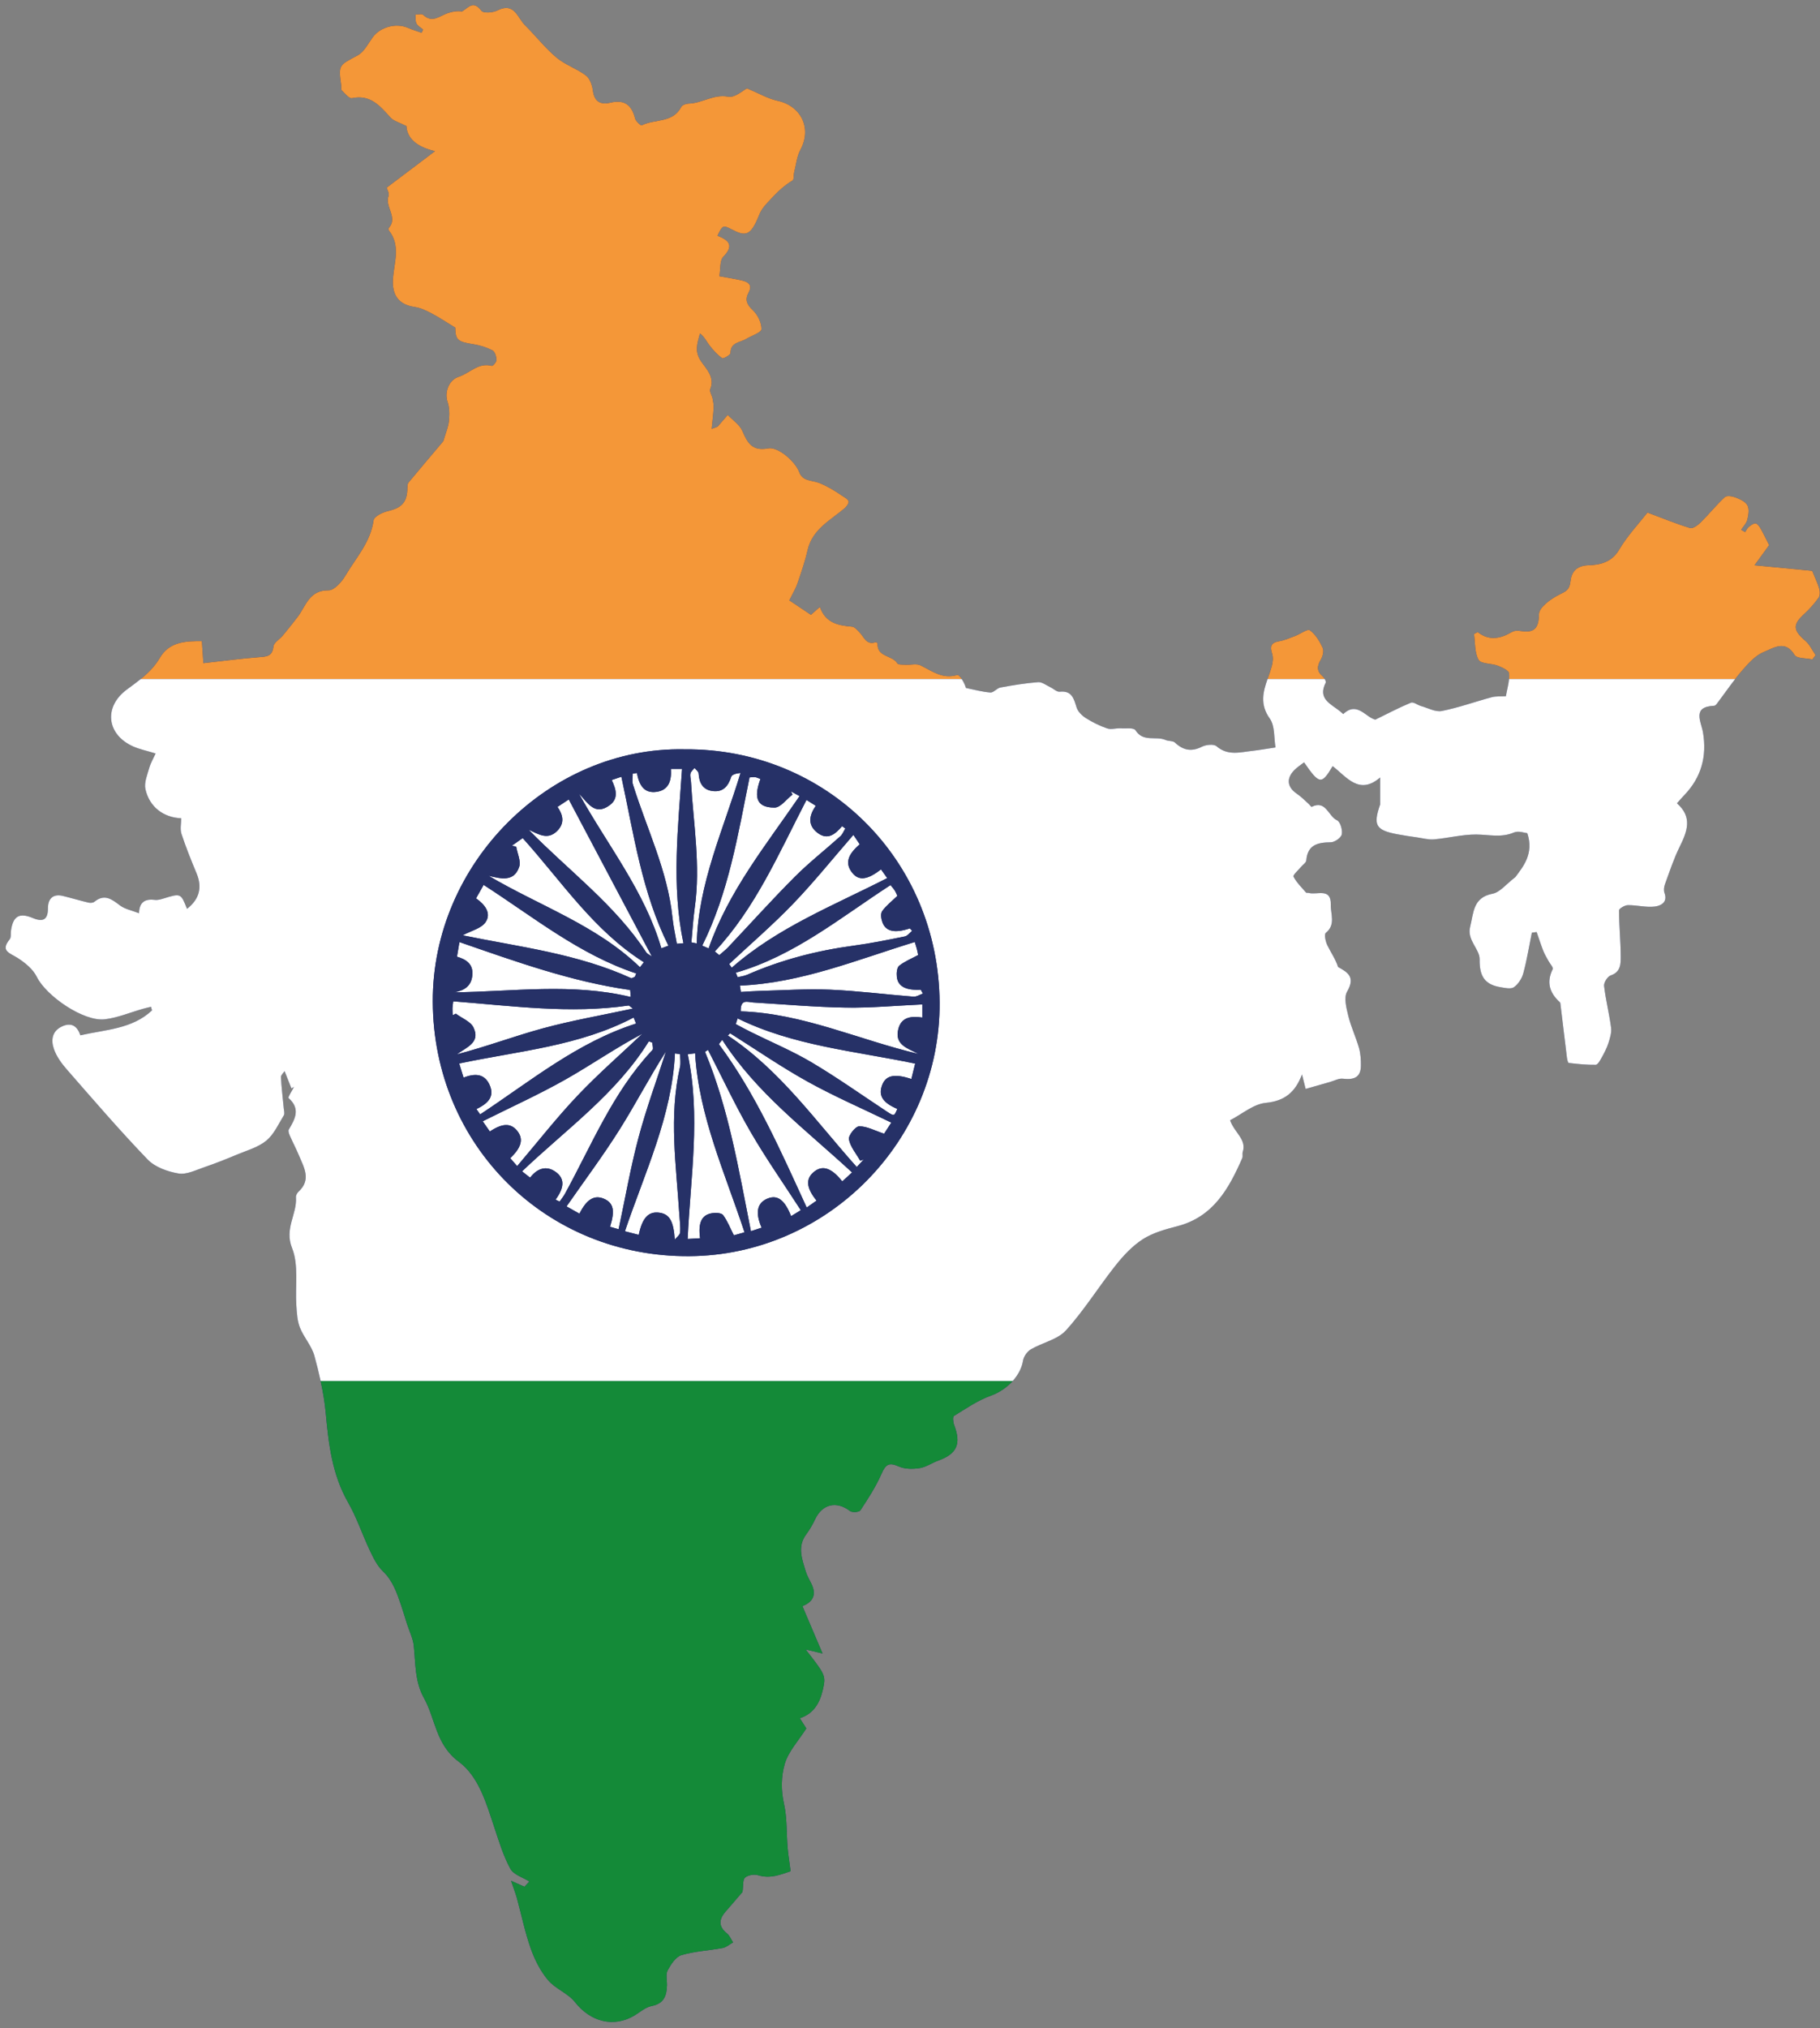 <?xml version="1.0" encoding="UTF-8"?><svg xmlns="http://www.w3.org/2000/svg" xmlns:xlink="http://www.w3.org/1999/xlink" height="428.1" preserveAspectRatio="xMidYMid meet" version="1.0" viewBox="-1.2 -1.1 384.4 428.1" width="384.4" zoomAndPan="magnify"><rect x="-1.2" y="-1.1" width="384.4" height="428.1" fill="#808080" stroke="none"/><g id="change1_1"><path d="M380.113,134.161c0.914,0.777,1.449,1.998,2.158,3.017c-0.227,0.304-0.454,0.609-0.68,0.913 c-1.297-0.293-3.296-0.163-3.77-0.951c-1.966-3.271-4.459-1.426-6.399-0.665c-1.785,0.701-3.297,2.384-4.62,3.903 c-0.523,0.601-1.024,1.222-1.514,1.852c-1.31,1.685-2.532,3.445-3.822,5.148c-0.155,0.205-0.394,0.482-0.603,0.491 c-4.789,0.203-2.756,3.349-2.372,5.645c0.851,5.098-0.378,9.514-3.978,13.249c-0.484,0.502-0.935,1.037-1.525,1.695 c3.35,2.932,2.158,5.973,0.565,9.198c-1.253,2.536-2.134,5.26-3.112,7.926c-0.199,0.544-0.281,1.272-0.089,1.793 c0.753,2.033-0.845,2.734-2.046,2.879c-1.853,0.224-3.786-0.316-5.683-0.295c-0.658,0.007-1.872,0.721-1.872,1.11 c0.007,3.216,0.344,6.43,0.36,9.647c0.008,1.598,0.038,3.351-2.125,4.079c-0.665,0.224-1.472,1.506-1.391,2.208 c0.34,2.95,1.092,5.851,1.477,8.798c0.138,1.055-0.224,2.226-0.562,3.278c-0.348,1.082-0.897,2.111-1.451,3.112 c-0.313,0.566-0.805,1.456-1.228,1.463c-1.899,0.033-3.807-0.168-5.699-0.388c-0.177-0.021-0.338-0.76-0.391-1.18 c-0.463-3.704-0.899-7.412-1.347-11.118c-0.021-0.175-0.021-0.409-0.129-0.507c-2.174-1.972-2.893-4.198-1.522-6.992 c0.174-0.354-0.593-1.166-0.916-1.77c-0.362-0.679-0.78-1.338-1.058-2.051c-0.516-1.319-0.949-2.67-1.417-4.008 c-0.337,0.043-0.675,0.086-1.012,0.128c-0.582,2.864-1.045,5.76-1.805,8.576c-0.297,1.102-1.07,2.295-1.984,2.935 c-0.644,0.451-1.91,0.152-2.866-0.007c-3.323-0.554-4.433-2.349-4.376-5.883c0.035-2.161-2.727-4.04-2.002-6.867 c0.749-2.919,0.551-6.179,4.743-6.979c1.555-0.297,2.839-2.011,4.797-3.496c1.608-2.164,3.984-4.932,2.534-9.274 c-0.494-0.04-1.861-0.565-2.824-0.15c-2.679,1.153-5.288,0.442-7.965,0.427c-2.971-0.016-5.939,0.763-8.924,1.026 c-1.162,0.102-2.368-0.243-3.55-0.414c-1.396-0.202-2.794-0.399-4.18-0.662c-4.625-0.875-5.141-1.956-3.642-6.284 c0-1.726,0-3.453,0-5.702c-4.43,3.823-7.064-0.115-10.031-2.397c-2.335,3.958-2.801,3.885-6.033-0.802 c-0.684,0.534-1.424,0.999-2.025,1.602c-1.797,1.805-1.55,3.646,0.518,5.037c0.869,0.584,1.611,1.359,2.402,2.057 c0.258,0.228,0.616,0.745,0.713,0.697c3.039-1.514,3.502,2.014,5.35,2.836c0.688,0.306,1.191,2.035,1.009,2.965 c-0.139,0.711-1.482,1.664-2.302,1.676c-2.759,0.042-4.917,0.489-5.197,3.831c-0.041,0.485-0.735,0.911-1.115,1.373 c-0.572,0.697-1.755,1.726-1.588,2.046c0.651,1.251,1.724,2.286,2.665,3.38c0.082,0.095,0.352,0.005,0.518,0.055 c1.744,0.526,4.797-1.194,4.696,2.509c-0.054,1.978,1.093,4.205-1.064,5.95c-0.368,0.297-0.044,1.814,0.331,2.588 c0.739,1.528,1.738,2.931,2.271,4.594c2.057,1.149,3.704,2.112,1.901,5.214c-0.723,1.244-0.147,3.436,0.256,5.095 c0.558,2.299,1.603,4.476,2.255,6.758c0.346,1.21,0.428,2.533,0.41,3.802c-0.038,2.561-1.618,2.972-3.826,2.711 c-0.849-0.1-1.775,0.429-2.663,0.681c-1.668,0.473-3.335,0.952-5.183,1.48c-0.281-1.116-0.486-1.934-0.769-3.057 c-1.403,3.713-3.607,5.613-7.661,5.999c-2.583,0.246-4.987,2.364-7.535,3.675c0.977,2.693,3.532,4.031,2.683,6.687 c-0.131,0.409,0.054,0.933-0.113,1.314c-2.826,6.448-6.13,12.405-13.723,14.364c-2.487,0.642-5.094,1.357-7.221,2.708 c-2.203,1.4-4.111,3.436-5.757,5.505c-3.597,4.522-6.662,9.501-10.526,13.765c-1.773,1.957-4.974,2.575-7.408,4.004 c-0.773,0.454-1.519,1.506-1.66,2.385c-0.254,1.577-1.061,3.057-2.188,4.305c-1.248,1.383-2.889,2.481-4.626,3.098 c-2.757,0.979-5.253,2.729-7.781,4.274c-0.279,0.17-0.184,1.307,0.036,1.882c1.541,4.029,0.613,6.121-3.374,7.553 c-1.322,0.475-2.55,1.365-3.897,1.574c-1.427,0.221-3.111,0.23-4.386-0.336c-2.059-0.914-2.763-0.553-3.699,1.585 c-1.179,2.692-2.815,5.199-4.436,7.667c-0.255,0.389-1.737,0.493-2.2,0.139c-2.839-2.175-5.839-1.499-7.371,1.76 c-0.518,1.102-1.138,2.179-1.863,3.154c-1.955,2.629-0.88,5.263-0.094,7.883c0.278,0.926,0.81,1.776,1.227,2.66 c1.025,2.178,0.345,3.717-1.946,4.625c1.389,3.263,2.719,6.389,4.251,9.99c-1.473-0.348-2.396-0.565-3.569-0.842 c3.714,4.762,4.241,5.414,3.821,7.613c-0.565,2.956-1.623,5.764-5.049,6.901c0.565,0.885,1.065,1.67,1.371,2.148 c-1.66,2.614-3.782,4.851-4.554,7.483c-0.764,2.604-0.817,5.54-0.16,8.458c0.669,2.972,0.505,6.129,0.762,9.199 c0.129,1.546,0.384,3.081,0.631,5.004c-2.062,0.683-4.242,1.646-6.856,0.845c-0.829-0.254-2.136-0.044-2.765,0.493 c-0.513,0.438-0.34,1.678-0.542,3.046c-0.943,1.094-2.273,2.641-3.608,4.184c-1.41,1.632-1.478,3.109,0.331,4.56 c0.569,0.456,0.866,1.25,1.288,1.89c-0.727,0.408-1.413,1.038-2.19,1.184c-2.9,0.547-5.909,0.671-8.712,1.508 c-1.207,0.361-2.239,1.954-2.914,3.22c-0.447,0.838-0.113,2.09-0.143,3.157c-0.062,2.209-0.644,3.868-3.252,4.366 c-1.301,0.248-2.451,1.31-3.657,2.023c-4.401,2.601-9.265,1.287-12.51-2.833c-1.486-1.886-4.156-2.821-5.714-4.672 c-1.602-1.903-2.801-4.291-3.64-6.657c-1.219-3.437-1.942-7.048-2.91-10.576c-0.291-1.061-0.696-2.092-1.246-3.718 c1.37,0.606,2.101,0.93,2.832,1.254c0.345-0.369,0.689-0.739,1.034-1.108c-1.373-0.867-3.313-1.42-4.001-2.665 c-1.459-2.644-2.354-5.619-3.321-8.512c-1.732-5.177-3.297-10.929-7.599-14.118c-4.878-3.616-4.882-8.999-7.344-13.425 c-1.952-3.509-1.753-7.261-2.144-10.998c-0.168-1.603-0.955-3.14-1.455-4.709c-0.414-1.3-0.789-2.612-1.234-3.901 c-0.893-2.59-1.735-5.147-3.845-7.167c-1.199-1.147-1.997-2.792-2.729-4.331c-1.6-3.363-2.769-6.957-4.61-10.173 c-3.381-5.907-4.123-12.322-4.727-18.9c-0.207-2.256-0.596-4.507-1.079-6.739c-0.388-1.795-0.834-3.578-1.322-5.338 c-0.581-2.095-2.232-3.872-3.051-5.931c-0.567-1.425-0.649-3.08-0.755-4.645c-0.275-4.083,0.532-8.566-0.911-12.158 c-1.659-4.132,1.087-7.156,0.822-10.724c-0.028-0.382,0.246-0.899,0.545-1.175c2.756-2.538,1.144-5.111,0.083-7.659 c-0.59-1.416-1.313-2.777-1.926-4.184c-0.171-0.392-0.376-0.987-0.205-1.274c1.331-2.238,2.504-4.381-0.057-6.646 c-0.174-0.154,0.738-1.538,1.145-2.35c-0.178,0.107-0.357,0.213-0.535,0.319c-0.462-1.163-0.925-2.325-1.451-3.648 c-0.247,0.393-0.79,0.854-0.767,1.285c0.119,2.182,0.392,4.355,0.595,6.533c0.048,0.511,0.241,1.155,0.016,1.52 c-1.144,1.856-2.09,4.025-3.709,5.345c-1.745,1.423-4.138,2.076-6.285,2.975c-2.227,0.932-4.475,1.832-6.761,2.605 c-1.802,0.609-3.782,1.631-5.493,1.342c-2.303-0.388-4.965-1.338-6.526-2.959c-5.922-6.149-11.495-12.637-17.12-19.067 c-1.093-1.25-2.132-2.703-2.666-4.245c-0.628-1.814-0.453-3.764,1.695-4.765c1.946-0.907,3.23-0.149,3.885,1.87 c5.365-1.222,10.95-1.321,15.136-5.258c-0.07-0.253-0.14-0.505-0.21-0.758c-0.561,0.138-1.126,0.26-1.681,0.418 c-2.683,0.76-5.32,1.883-8.054,2.216c-4.475,0.544-12.398-4.906-14.399-8.973c-0.796-1.618-2.479-2.978-4.058-3.985 c-1.632-1.041-3.695-1.438-1.65-3.93c0.332-0.404,0.181-1.199,0.267-1.812c0.434-3.099,1.762-3.866,4.619-2.672 c2.211,0.924,3.192,0.292,3.189-2.054c-0.003-2.121,1.157-3.101,3.163-2.609c1.799,0.441,3.574,0.976,5.376,1.403 c0.396,0.094,0.983,0.062,1.269-0.172c2.109-1.73,3.639-0.576,5.379,0.752c1.052,0.803,2.518,1.064,4.045,1.666 c0.075-2.504,1.409-3.058,3.391-2.815c0.587,0.072,1.233-0.127,1.82-0.306c3.624-1.106,3.621-1.116,4.932,2.192 c2.623-2.045,3.248-4.522,2.023-7.471c-1.143-2.753-2.268-5.522-3.198-8.351c-0.328-0.997-0.052-2.192-0.052-3.292 c-3.739-0.156-6.723-2.377-7.56-6.149c-0.303-1.368,0.387-3.005,0.804-4.468c0.307-1.08,0.905-2.077,1.35-3.059 c-1.91-0.587-3.385-0.885-4.729-1.48c-5.605-2.479-6.331-8.351-1.33-12.033c0.991-0.73,1.977-1.442,2.913-2.201 c1.549-1.257,2.959-2.642,4.017-4.447c2.003-3.415,5.36-3.577,8.896-3.555c0.127,1.878,0.245,3.617,0.314,4.649 c4.216-0.467,7.922-0.958,11.644-1.253c1.62-0.128,2.926-0.088,3.159-2.273c0.088-0.822,1.309-1.501,1.961-2.289 c1.075-1.298,2.133-2.613,3.153-3.954c1.76-2.315,2.423-5.655,6.522-5.605c1.2,0.014,2.785-1.775,3.568-3.106 c2.21-3.754,5.316-7.055,5.948-11.695c0.106-0.779,1.862-1.65,2.989-1.914c3.017-0.707,4.13-1.886,4.153-5.018 c0.003-0.341,0.029-0.77,0.226-1.007c2.615-3.146,5.263-6.265,7.363-8.752c0.547-1.887,1.068-3.039,1.176-4.228 c0.122-1.338,0.151-2.807-0.281-4.044c-0.691-1.98,0.228-4.632,2.331-5.301c2.335-0.743,4.144-3.083,7.019-2.312 c0.223,0.06,1.009-0.843,0.989-1.272c-0.034-0.699-0.335-1.729-0.847-1.994c-1.231-0.637-2.622-1.084-3.997-1.298 c-3.399-0.529-3.817-0.902-3.877-3.507c-1.892-1.152-3.378-2.154-4.955-2.984c-1.123-0.591-2.334-1.188-3.566-1.365 c-3.517-0.507-4.889-2.585-4.627-6.072c0.251-3.34,1.642-6.899-0.84-10.058c-0.097-0.124-0.163-0.427-0.09-0.506 c2.089-2.264-0.881-4.534-0.001-6.842c0.198-0.519-0.292-1.301-0.403-1.721c3.275-2.473,6.441-4.864,10.208-7.708 c-3.873-0.891-5.891-2.717-6.037-5.291c-1.458-0.754-2.676-1.041-3.368-1.804c-2.212-2.44-4.233-4.92-8.146-4.08 c-0.582,0.125-1.485-1.02-2.154-1.666c-0.19-0.184-0.055-0.685-0.104-1.035c-0.605-4.366-0.518-4.2,3.455-6.322 c1.363-0.728,2.218-2.476,3.2-3.833c1.566-2.162,4.893-3.084,7.408-2.002c0.945,0.407,1.935,0.707,2.905,1.055 c0.112-0.226,0.224-0.453,0.336-0.679c-0.485-0.419-1.136-0.753-1.408-1.281c-0.272-0.53-0.166-1.255-0.226-1.895 c0.563,0.011,1.352-0.215,1.652,0.071c1.91,1.827,3.474,0.2,5.161-0.361c0.949-0.316,1.933-0.528,3.03-0.355 c1.351-0.805,2.369-2.449,4.109-0.137c0.406,0.54,2.41,0.407,3.342-0.072c3.604-1.852,4.25,1.526,5.855,3.115 c2.253,2.231,4.222,4.78,6.634,6.81c1.842,1.551,4.309,2.342,6.244,3.807c0.837,0.634,1.32,2.074,1.467,3.213 c0.311,2.411,1.722,2.981,3.715,2.508c2.988-0.709,4.484,0.536,5.192,3.34c0.15,0.593,1.21,1.546,1.4,1.45 c2.723-1.39,6.547-0.43,8.337-3.87c0.213-0.408,1.013-0.708,1.548-0.718c2.855-0.055,5.278-2.051,8.407-1.459 c1.384,0.262,3.125-1.36,3.946-1.759c2.504,1.044,4.409,2.179,6.464,2.627c5.006,1.09,7.245,5.828,4.827,10.312 c-0.77,1.427-0.927,3.189-1.336,4.804c-0.145,0.572-0.004,1.496-0.334,1.696c-1.714,1.039-3.079,2.294-4.464,3.793 c-1.04,1.126-2.015,2.023-2.613,3.531c-1.77,4.464-2.867,4.543-5.883,2.954c-1.762-0.929-1.861-0.742-2.903,1.386 c2.274,0.906,3.636,1.971,1.243,4.43c-0.799,0.821-0.574,2.638-0.839,4.123c1.805,0.331,3.273,0.546,4.712,0.88 c1.38,0.32,2.35,0.929,1.44,2.61c-0.787,1.455-0.378,2.47,0.896,3.66c1.033,0.966,1.877,2.67,1.844,4.023 c-0.018,0.713-2.098,1.365-3.235,2.064c-1.269,0.781-3.306,0.645-3.31,2.985c-0.001,0.386-1.522,1.245-1.764,1.073 c-1.012-0.719-1.883-1.686-2.653-2.68c-0.636-0.82-1.058-1.807-2.03-2.539c-0.554,2.085-1.216,3.75,0.225,5.873 c1.039,1.532,2.979,3.328,1.949,5.867c-0.207,0.51,0.355,1.307,0.491,1.987c0.13,0.651,0.256,1.326,0.222,1.982 c-0.071,1.357-0.25,2.707-0.421,4.431c0.99-0.375,1.19-0.389,1.285-0.496c0.718-0.807,1.415-1.632,2.119-2.451 c1.062,1.127,2.528,2.081,3.098,3.417c1.081,2.537,2.109,4.283,5.423,3.65c2.103-0.402,5.752,2.781,6.57,5.009 c0.727,1.98,2.689,1.695,4.186,2.276c0.825,0.32,1.625,0.719,2.398,1.151c0.824,0.46,1.617,0.982,2.398,1.514 c0.529,0.36,1.251,0.698,1.438,1.21c0.129,0.354-0.398,1.118-0.821,1.475c-3.049,2.582-6.838,4.445-7.842,8.893 c-0.536,2.378-1.35,4.698-2.136,7.011c-0.35,1.03-0.941,1.979-1.706,3.544c1.268,0.848,2.885,1.93,4.561,3.052 c0.579-0.513,1.066-0.945,1.888-1.675c1.204,3.434,3.908,3.933,6.82,4.176c0.538,0.045,1.057,0.72,1.521,1.17 c0.993,0.965,1.434,2.805,3.454,2.099c0.093-0.032,0.4,0.192,0.394,0.286c-0.158,2.903,3.112,2.429,4.167,4.183 c0.207,0.344,1.199,0.257,1.833,0.293c1.036,0.059,2.238-0.276,3.082,0.14c2.456,1.21,4.637,2.959,7.741,2.027 c0.235-0.071,0.605,0.307,0.962,0.855c0.358,0.549,0.704,1.271,0.891,1.888c1.717,0.343,3.424,0.829,5.157,0.957 c0.675,0.05,1.37-0.92,2.123-1.058c2.636-0.484,5.294-0.921,7.962-1.126c0.819-0.063,1.708,0.656,2.549,1.049 c0.679,0.317,1.372,1.03,1.996,0.966c2.61-0.271,2.989,1.466,3.583,3.342c0.277,0.874,1.143,1.716,1.958,2.231 c1.398,0.883,2.917,1.637,4.48,2.169c0.84,0.286,1.879-0.058,2.823-0.014c1.094,0.051,2.807-0.175,3.166,0.398 c1.628,2.603,4.34,1.165,6.365,2.063c0.623,0.276,1.532,0.139,1.974,0.551c1.744,1.626,3.48,1.988,5.692,0.871 c0.865-0.437,2.501-0.61,3.093-0.099c2.406,2.073,5.001,1.251,7.589,0.968c1.381-0.151,2.75-0.401,4.866-0.717 c-0.352-1.998-0.096-4.531-1.208-6.086c-2.149-3.006-1.41-5.669-0.48-8.352c0.303-0.873,0.625-1.749,0.875-2.639 c0.239-0.852,0.357-1.883,0.102-2.698c-0.477-1.52-0.299-2.33,1.432-2.629c1.174-0.203,2.303-0.703,3.431-1.127 c1.078-0.406,2.61-1.553,3.095-1.203c1.187,0.858,2.062,2.312,2.704,3.692c0.305,0.657,0.021,1.83-0.397,2.53 c-0.818,1.368-0.866,2.423,0.397,3.508c0.152,0.131,0.31,0.345,0.44,0.566c0.175,0.299,0.291,0.612,0.211,0.77 c-1.754,3.423,1.09,4.476,3.003,6.016c0.205,0.165,0.398,0.345,0.703,0.61c2.925-2.789,4.752,0.733,6.78,1.171 c2.667-1.299,5.042-2.56,7.517-3.578c0.524-0.216,1.4,0.502,2.137,0.71c1.461,0.412,3.045,1.308,4.388,1.042 c3.561-0.704,7.011-1.959,10.529-2.903c0.908-0.243,1.907-0.145,2.999-0.212c0.203-1.205,0.553-2.424,0.664-3.626 c0.037-0.396,0.048-0.79,0.019-1.182c-0.045-0.614-1.481-1.288-2.397-1.639c-1.354-0.52-3.563-0.356-4.054-1.238 c-0.866-1.556-0.711-3.68-0.966-5.444c0.511-0.246,0.749-0.428,0.81-0.381c2.417,1.87,4.785,1.364,7.191-0.048 c0.424-0.249,1.052-0.329,1.546-0.247c2.823,0.469,4.138-0.098,4.176-3.528c0.016-1.429,2.527-3.236,4.283-4.111 c1.41-0.702,2.172-0.989,2.364-2.791c0.197-1.856,1.132-3.334,3.829-3.409c2.282-0.064,4.846-0.574,6.42-3.238 c1.781-3.016,4.254-5.624,6.019-7.889c3.294,1.233,6.102,2.398,8.998,3.271c0.587,0.177,1.649-0.607,2.245-1.197 c1.744-1.728,3.289-3.661,5.086-5.326c0.41-0.38,1.594-0.202,2.286,0.069c0.938,0.366,2.096,0.885,2.51,1.678 c0.418,0.8,0.204,2.056-0.04,3.035c-0.19,0.763-0.852,1.408-1.304,2.105c0.282,0.165,0.565,0.329,0.847,0.494 c0.244-0.365,0.425-0.804,0.748-1.075c0.413-0.347,0.932-0.742,1.422-0.764c0.325-0.015,0.77,0.533,1,0.924 c0.575,0.978,1.057,2.009,1.904,3.655c-0.855,1.176-2.113,2.907-3.097,4.262c4.124,0.396,8.437,0.81,12.183,1.169 c0.663,1.64,1.194,2.704,1.506,3.828c0.16,0.577,0.156,1.425-0.165,1.867c-0.88,1.215-1.879,2.378-2.991,3.386 C377.403,130.732,377.475,131.92,380.113,134.161z" fill="#263167"/></g><g id="change2_1"><path d="M201.935,142.231H28.524c1.549-1.257,2.959-2.642,4.017-4.447c2.003-3.415,5.36-3.577,8.896-3.555 c0.127,1.878,0.245,3.617,0.314,4.649c4.216-0.467,7.922-0.958,11.644-1.253c1.62-0.128,2.926-0.088,3.159-2.273 c0.088-0.822,1.309-1.501,1.961-2.289c1.075-1.298,2.133-2.613,3.153-3.954c1.76-2.315,2.423-5.655,6.522-5.605 c1.2,0.014,2.785-1.775,3.568-3.106c2.21-3.754,5.316-7.055,5.948-11.695c0.106-0.779,1.862-1.65,2.989-1.914 c3.017-0.707,4.13-1.886,4.153-5.018c0.003-0.341,0.029-0.77,0.226-1.007c2.615-3.146,5.263-6.265,7.363-8.752 c0.547-1.887,1.068-3.039,1.176-4.228c0.122-1.338,0.151-2.807-0.281-4.044c-0.691-1.98,0.228-4.632,2.331-5.301 c2.335-0.743,4.144-3.083,7.019-2.312c0.223,0.06,1.009-0.843,0.989-1.272c-0.034-0.699-0.335-1.729-0.847-1.994 c-1.231-0.637-2.622-1.084-3.997-1.298c-3.399-0.529-3.817-0.902-3.877-3.507c-1.892-1.152-3.378-2.154-4.955-2.984 c-1.123-0.591-2.334-1.188-3.566-1.365c-3.517-0.507-4.889-2.585-4.627-6.072c0.251-3.34,1.642-6.899-0.84-10.058 c-0.097-0.124-0.163-0.427-0.09-0.506c2.089-2.264-0.881-4.534-0.001-6.842c0.198-0.519-0.292-1.301-0.403-1.721 c3.275-2.473,6.441-4.864,10.208-7.708c-3.873-0.891-5.891-2.717-6.037-5.291c-1.458-0.754-2.676-1.041-3.368-1.804 c-2.212-2.44-4.233-4.92-8.146-4.08c-0.582,0.125-1.485-1.02-2.154-1.666c-0.19-0.184-0.055-0.685-0.104-1.035 c-0.605-4.366-0.518-4.2,3.455-6.322c1.363-0.728,2.218-2.476,3.2-3.833c1.566-2.162,4.893-3.084,7.408-2.002 c0.945,0.407,1.935,0.707,2.905,1.055c0.112-0.226,0.224-0.453,0.336-0.679c-0.485-0.419-1.136-0.753-1.408-1.281 c-0.272-0.53-0.166-1.255-0.226-1.895c0.563,0.011,1.352-0.215,1.652,0.071c1.91,1.827,3.474,0.2,5.161-0.361 c0.949-0.316,1.933-0.528,3.03-0.355c1.351-0.805,2.369-2.449,4.109-0.137c0.406,0.54,2.41,0.407,3.342-0.072 c3.604-1.852,4.25,1.526,5.855,3.115c2.253,2.231,4.222,4.78,6.634,6.81c1.842,1.551,4.309,2.342,6.244,3.807 c0.837,0.634,1.32,2.074,1.467,3.213c0.311,2.411,1.722,2.981,3.715,2.508c2.988-0.709,4.484,0.536,5.192,3.34 c0.15,0.593,1.21,1.546,1.4,1.45c2.723-1.39,6.547-0.43,8.337-3.87c0.213-0.408,1.013-0.708,1.548-0.718 c2.855-0.055,5.278-2.051,8.407-1.459c1.384,0.262,3.125-1.36,3.946-1.759c2.504,1.044,4.409,2.179,6.464,2.627 c5.006,1.09,7.245,5.828,4.827,10.312c-0.77,1.427-0.927,3.189-1.336,4.804c-0.145,0.572-0.004,1.496-0.334,1.696 c-1.714,1.039-3.079,2.294-4.464,3.793c-1.04,1.126-2.015,2.023-2.613,3.531c-1.77,4.464-2.867,4.543-5.883,2.954 c-1.762-0.929-1.861-0.742-2.903,1.386c2.274,0.906,3.636,1.971,1.243,4.43c-0.799,0.821-0.574,2.638-0.839,4.123 c1.805,0.331,3.273,0.546,4.712,0.88c1.38,0.32,2.35,0.929,1.44,2.61c-0.787,1.455-0.378,2.47,0.896,3.66 c1.033,0.966,1.877,2.67,1.844,4.023c-0.018,0.713-2.098,1.365-3.235,2.064c-1.269,0.781-3.306,0.645-3.31,2.985 c-0.001,0.386-1.522,1.245-1.764,1.073c-1.012-0.719-1.883-1.686-2.653-2.68c-0.636-0.82-1.058-1.807-2.03-2.539 c-0.554,2.085-1.216,3.75,0.225,5.873c1.039,1.532,2.979,3.328,1.949,5.867c-0.207,0.51,0.355,1.307,0.491,1.987 c0.13,0.651,0.256,1.326,0.222,1.982c-0.071,1.357-0.25,2.707-0.421,4.431c0.99-0.375,1.19-0.389,1.285-0.496 c0.718-0.807,1.415-1.632,2.119-2.451c1.062,1.127,2.528,2.081,3.098,3.417c1.081,2.537,2.109,4.283,5.423,3.65 c2.103-0.402,5.752,2.781,6.57,5.009c0.727,1.98,2.689,1.695,4.186,2.276c0.825,0.32,1.625,0.719,2.398,1.151 c0.824,0.46,1.617,0.982,2.398,1.514c0.529,0.36,1.251,0.698,1.438,1.21c0.129,0.354-0.398,1.118-0.821,1.475 c-3.049,2.582-6.838,4.445-7.842,8.893c-0.536,2.378-1.35,4.698-2.136,7.011c-0.35,1.03-0.941,1.979-1.706,3.544 c1.268,0.848,2.885,1.93,4.561,3.052c0.579-0.513,1.066-0.945,1.888-1.675c1.204,3.434,3.908,3.933,6.82,4.176 c0.538,0.045,1.057,0.72,1.521,1.17c0.993,0.965,1.434,2.805,3.454,2.099c0.093-0.032,0.4,0.192,0.394,0.286 c-0.158,2.903,3.112,2.429,4.167,4.183c0.207,0.344,1.199,0.257,1.833,0.293c1.036,0.059,2.238-0.276,3.082,0.14 c2.456,1.21,4.637,2.959,7.741,2.027C201.208,141.305,201.578,141.682,201.935,142.231z M277.757,138.157 c0.418-0.7,0.702-1.873,0.397-2.53c-0.642-1.38-1.516-2.834-2.704-3.692c-0.485-0.351-2.017,0.797-3.095,1.203 c-1.128,0.425-2.257,0.925-3.431,1.127c-1.731,0.299-1.909,1.109-1.432,2.629c0.255,0.814,0.137,1.846-0.102,2.698 c-0.25,0.89-0.572,1.765-0.875,2.639h12.078c-0.129-0.221-0.288-0.435-0.44-0.566C276.891,140.58,276.939,139.526,277.757,138.157z M379.901,128.467c1.111-1.008,2.11-2.17,2.991-3.386c0.321-0.442,0.325-1.29,0.165-1.867c-0.312-1.124-0.843-2.188-1.506-3.828 c-3.746-0.359-8.059-0.773-12.183-1.169c0.985-1.355,2.242-3.086,3.097-4.262c-0.847-1.646-1.33-2.677-1.904-3.655 c-0.23-0.391-0.675-0.939-1-0.924c-0.489,0.022-1.008,0.417-1.422,0.764c-0.323,0.271-0.504,0.71-0.748,1.075 c-0.282-0.165-0.565-0.329-0.847-0.494c0.452-0.697,1.114-1.342,1.304-2.105c0.244-0.979,0.458-2.235,0.04-3.035 c-0.414-0.793-1.572-1.312-2.51-1.678c-0.692-0.27-1.877-0.448-2.286-0.069c-1.797,1.665-3.342,3.599-5.086,5.326 c-0.596,0.591-1.659,1.374-2.245,1.197c-2.896-0.873-5.704-2.039-8.998-3.271c-1.766,2.265-4.238,4.873-6.019,7.889 c-1.573,2.664-4.138,3.174-6.42,3.238c-2.698,0.076-3.632,1.554-3.829,3.409c-0.192,1.802-0.954,2.089-2.364,2.791 c-1.755,0.874-4.267,2.682-4.283,4.111c-0.038,3.431-1.353,3.997-4.176,3.528c-0.494-0.082-1.122-0.002-1.546,0.247 c-2.406,1.412-4.773,1.918-7.191,0.048c-0.061-0.047-0.299,0.135-0.81,0.381c0.255,1.764,0.1,3.888,0.966,5.444 c0.491,0.882,2.7,0.718,4.054,1.238c0.916,0.352,2.352,1.025,2.397,1.639c0.029,0.391,0.018,0.786-0.019,1.182h47.765 c0.49-0.63,0.99-1.251,1.514-1.852c1.323-1.52,2.835-3.203,4.62-3.903c1.94-0.762,4.433-2.606,6.399,0.665 c0.474,0.788,2.472,0.659,3.77,0.951c0.227-0.304,0.454-0.609,0.68-0.913c-0.708-1.018-1.244-2.24-2.158-3.017 C377.475,131.92,377.403,130.732,379.901,128.467z" fill="#F49738"/></g><g id="change3_1"><path d="M98.565,204.721c0.194-2.274-1.192-3.278-3.248-3.881c0.154-0.912,0.3-1.771,0.523-3.089 c11.933,4.132,23.646,8.353,36.021,10.112c0.075,0.011,0.069,0.595,0.157,1.481c-12.471-3.002-24.834-1.127-37.258-0.984 C96.905,207.956,98.368,207.032,98.565,204.721z M95.285,221.457c6.226-1.616,12.125-3.849,18.184-5.496 c6.116-1.663,12.39-2.745,18.998-4.169c-0.542-0.386-0.759-0.67-0.93-0.645c-12.349,1.785-24.638,0.073-37.007-0.89 c-0.08,0.672-0.16,1.069-0.168,1.468c-0.01,0.49,0.039,0.981,0.063,1.472c0.212-0.112,0.425-0.225,0.637-0.337 c1.286,0.96,3.138,1.651,3.748,2.933C100.327,218.981,97.322,219.944,95.285,221.457z M96.515,196.325 c11.995,2.456,24.268,3.874,35.554,9.033c0.192,0.088,0.545-0.174,0.822-0.273c0.095-0.237,0.19-0.474,0.284-0.711 c-12.003-3.977-21.662-11.892-32.228-18.689c-0.594,1.052-1.07,1.894-1.604,2.838c1.867,1.308,3.305,3.129,2.001,5.042 C100.447,194.879,98.319,195.353,96.515,196.325z M139.979,198.52c-5.607-11.242-7.311-23.528-9.937-35.666 c-0.863,0.293-1.393,0.473-2.043,0.694c0.917,1.936,1.499,3.874-0.406,5.291c-3.178,2.364-4.64-0.509-6.515-2.418 c6.016,10.868,13.876,20.559,17.407,32.647C138.983,198.886,139.481,198.703,139.979,198.52z M134.795,202.009 c-10.692-6.749-17.481-17.212-25.597-26.207c-0.876,0.616-1.58,1.112-2.284,1.608c0.302,0.066,0.604,0.132,0.906,0.198 c0.247,1.436,1.047,3.059,0.636,4.271c-1.088,3.206-3.787,2.527-6.472,1.875c10.857,6.409,22.817,10.422,31.982,19.31 C134.242,202.713,134.519,202.361,134.795,202.009z M132.627,213.677c-11.51,6.052-24.301,7.052-36.841,9.703 c0.36,1.166,0.623,2.016,0.92,2.979c2.267-0.861,4.322-0.943,5.45,1.435c1.273,2.685-0.478,4.11-2.728,5.209 c0.26,0.376,0.52,0.753,0.78,1.129c10.627-7.017,20.572-15.238,32.939-19.181C132.973,214.527,132.8,214.102,132.627,213.677z M135.305,199.938c0.189,0.287,0.584,0.437,1.178,0.862c-0.189-0.357-17.505-33.061-17.554-33.153 c-0.754,0.498-1.499,0.991-2.377,1.571c1.189,1.73,1.523,3.434-0.017,5.018c-2.038,2.095-3.996,0.736-6.091-0.201 C118.857,182.64,128.637,189.801,135.305,199.938z M154.589,205.173c0.674-0.168,1.389-0.244,2.016-0.519 c7.205-3.155,14.724-5.104,22.513-6.146c3.618-0.484,7.205-1.218,10.785-1.941c0.572-0.116,1.034-0.776,1.547-1.184 c-0.162-0.172-0.324-0.344-0.486-0.516c-3.151,1.046-5.057,0.679-5.787-1.271c-0.27-0.72-0.431-1.845-0.058-2.368 c0.838-1.177,2.042-2.093,3.212-3.225c-0.104-0.222-0.278-0.691-0.535-1.11c-0.242-0.395-0.57-0.737-0.912-1.17 c-10.6,6.871-20.319,14.943-32.668,18.49C154.341,204.532,154.465,204.852,154.589,205.173z M153.003,216.997 c-0.158,0.161-0.315,0.323-0.473,0.484c11.039,7.302,18.516,18.034,27.227,27.756c0.604-0.656,1.036-1.126,1.469-1.596 c-0.246,0.088-0.493,0.177-0.739,0.265c-0.85-1.496-2.087-2.92-2.388-4.52c-0.152-0.807,1.387-2.74,2.172-2.746 c1.64-0.013,3.287,0.916,5.259,1.566c0.237-0.366,0.84-1.297,1.521-2.35c-6.059-2.934-12.005-5.506-17.645-8.632 C163.779,224.104,158.458,220.429,153.003,216.997z M148.339,220.511c-0.246,0.165-0.642,0.382-0.624,0.426 c5.027,12.087,7.116,24.943,9.687,37.842c0.913-0.3,1.58-0.519,2.26-0.742c-1.365-3.125-0.968-5.152,1.112-6.083 c2.154-0.964,3.73,0.13,5.113,3.648c0.686-0.418,1.349-0.823,2.051-1.251c-3.641-5.629-7.375-10.945-10.618-16.545 C154.095,232.239,151.363,226.387,148.339,220.511z M157.905,210.504c-1.188-0.071-2.733-0.845-2.663,1.869 c13.106,0.418,24.926,6.014,37.559,8.993c-2.334-1.217-5.151-1.929-4.25-5.328c0.659-2.486,2.786-2.707,5.05-2.355 c0-0.935,0-1.66,0-2.769c-5.536,0.252-10.834,0.753-16.122,0.669C170.95,211.48,164.428,210.895,157.905,210.504z M151.34,218.382 c-0.515,0.691-0.719,0.9-0.691,0.937c7.793,10.518,13.01,22.438,18.534,34.468c0.825-0.579,1.447-1.016,2.082-1.462 c-2.267-2.797-2.333-4.734-0.378-6.202c1.736-1.304,3.629-0.629,5.806,2.151c0.654-0.6,1.295-1.188,2.068-1.897 C169.031,237.382,158.547,229.603,151.34,218.382z M134.478,217.101c-5.618,2.966-10.785,6.571-16.246,9.658 c-5.609,3.17-11.505,5.832-17.478,8.818c0.624,0.896,1.066,1.53,1.504,2.16c2.756-1.829,4.514-1.8,5.863-0.026 c1.261,1.658,0.807,3.405-1.552,5.657c0.408,0.469,0.823,0.944,1.46,1.675c4.365-5.133,8.314-10.187,12.705-14.823 C125.084,225.627,129.879,221.456,134.478,217.101z M155.277,208.284c1.309-0.075,2.617-0.185,3.927-0.218 c4.966-0.123,9.943-0.473,14.895-0.264c5.889,0.249,11.754,1.013,17.636,1.474c0.642,0.05,1.325-0.422,1.989-0.653 c-0.149-0.271-0.298-0.541-0.447-0.812c-3.145,0.164-4.835-0.688-5.057-2.725c-0.084-0.774,0.005-1.935,0.492-2.329 c1.143-0.923,2.574-1.49,4.013-2.268c-0.053-0.253-0.141-0.74-0.262-1.219c-0.115-0.457-0.266-0.905-0.453-1.533 c-12.229,3.751-24.007,8.657-36.938,9.205C155.141,207.39,155.209,207.837,155.277,208.284z M365.288,142.231 c-1.31,1.685-2.532,3.445-3.822,5.148c-0.155,0.205-0.394,0.482-0.603,0.491c-4.789,0.203-2.756,3.349-2.372,5.645 c0.851,5.098-0.378,9.514-3.978,13.249c-0.484,0.502-0.935,1.037-1.525,1.695c3.35,2.932,2.158,5.973,0.565,9.198 c-1.253,2.536-2.134,5.26-3.112,7.926c-0.199,0.544-0.281,1.272-0.089,1.793c0.753,2.033-0.845,2.734-2.046,2.879 c-1.853,0.224-3.786-0.316-5.683-0.295c-0.658,0.007-1.872,0.721-1.872,1.11c0.007,3.216,0.344,6.43,0.36,9.647 c0.008,1.598,0.038,3.351-2.125,4.079c-0.665,0.224-1.472,1.506-1.391,2.208c0.34,2.95,1.092,5.851,1.477,8.798 c0.138,1.055-0.224,2.226-0.562,3.278c-0.348,1.082-0.897,2.111-1.451,3.112c-0.313,0.566-0.805,1.456-1.228,1.463 c-1.899,0.033-3.807-0.168-5.699-0.388c-0.177-0.021-0.338-0.76-0.391-1.18c-0.463-3.704-0.899-7.412-1.347-11.118 c-0.021-0.175-0.021-0.409-0.129-0.507c-2.174-1.972-2.893-4.198-1.522-6.992c0.174-0.354-0.593-1.166-0.916-1.77 c-0.362-0.679-0.78-1.338-1.058-2.051c-0.516-1.319-0.949-2.67-1.417-4.008c-0.337,0.043-0.675,0.086-1.012,0.128 c-0.582,2.864-1.045,5.76-1.805,8.576c-0.297,1.102-1.07,2.295-1.984,2.935c-0.644,0.451-1.91,0.152-2.866-0.007 c-3.323-0.554-4.433-2.349-4.376-5.883c0.035-2.161-2.727-4.04-2.002-6.867c0.749-2.919,0.551-6.179,4.743-6.979 c1.555-0.297,2.839-2.011,4.797-3.496c1.608-2.164,3.984-4.932,2.534-9.274c-0.494-0.04-1.861-0.565-2.824-0.15 c-2.679,1.153-5.288,0.442-7.965,0.427c-2.971-0.016-5.939,0.763-8.924,1.026c-1.162,0.102-2.368-0.243-3.55-0.414 c-1.396-0.202-2.794-0.399-4.18-0.662c-4.625-0.875-5.141-1.956-3.642-6.284c0-1.726,0-3.453,0-5.702 c-4.43,3.823-7.064-0.115-10.031-2.397c-2.335,3.958-2.801,3.885-6.033-0.802c-0.684,0.534-1.424,0.999-2.025,1.602 c-1.797,1.805-1.55,3.646,0.518,5.037c0.869,0.584,1.611,1.359,2.402,2.057c0.258,0.228,0.616,0.745,0.713,0.697 c3.039-1.514,3.502,2.014,5.35,2.836c0.688,0.306,1.191,2.035,1.009,2.965c-0.139,0.711-1.482,1.664-2.302,1.676 c-2.759,0.042-4.917,0.489-5.197,3.831c-0.041,0.485-0.735,0.911-1.115,1.373c-0.572,0.697-1.755,1.726-1.588,2.046 c0.651,1.251,1.724,2.286,2.665,3.38c0.082,0.095,0.352,0.005,0.518,0.055c1.744,0.526,4.797-1.194,4.696,2.509 c-0.054,1.978,1.093,4.205-1.064,5.95c-0.368,0.297-0.044,1.814,0.331,2.588c0.739,1.528,1.738,2.931,2.271,4.594 c2.057,1.149,3.704,2.112,1.901,5.214c-0.723,1.244-0.147,3.436,0.256,5.095c0.558,2.299,1.603,4.476,2.255,6.758 c0.346,1.21,0.428,2.533,0.41,3.802c-0.038,2.561-1.618,2.972-3.826,2.711c-0.849-0.1-1.775,0.429-2.663,0.681 c-1.668,0.473-3.335,0.952-5.183,1.48c-0.281-1.116-0.486-1.934-0.769-3.057c-1.403,3.713-3.607,5.613-7.661,5.999 c-2.583,0.246-4.987,2.364-7.535,3.675c0.977,2.693,3.532,4.031,2.683,6.687c-0.131,0.409,0.054,0.933-0.113,1.314 c-2.826,6.448-6.13,12.405-13.723,14.364c-2.487,0.642-5.094,1.357-7.221,2.708c-2.203,1.4-4.111,3.436-5.757,5.505 c-3.597,4.522-6.662,9.501-10.526,13.765c-1.773,1.957-4.974,2.575-7.408,4.004c-0.773,0.454-1.519,1.506-1.66,2.385 c-0.254,1.577-1.061,3.057-2.188,4.305H66.521c-0.388-1.795-0.834-3.578-1.322-5.338c-0.581-2.095-2.232-3.872-3.051-5.931 c-0.567-1.425-0.649-3.08-0.755-4.645c-0.275-4.083,0.532-8.566-0.911-12.158c-1.659-4.132,1.087-7.156,0.822-10.724 c-0.028-0.382,0.246-0.899,0.545-1.175c2.756-2.538,1.144-5.111,0.083-7.659c-0.59-1.416-1.313-2.777-1.926-4.184 c-0.171-0.392-0.376-0.987-0.205-1.274c1.331-2.238,2.504-4.381-0.057-6.646c-0.174-0.154,0.738-1.538,1.145-2.35 c-0.178,0.107-0.357,0.213-0.535,0.319c-0.462-1.163-0.925-2.325-1.451-3.648c-0.247,0.393-0.79,0.854-0.767,1.285 c0.119,2.182,0.392,4.355,0.595,6.533c0.048,0.511,0.241,1.155,0.016,1.52c-1.144,1.856-2.09,4.025-3.709,5.345 c-1.745,1.423-4.138,2.076-6.285,2.975c-2.227,0.932-4.475,1.832-6.761,2.605c-1.802,0.609-3.782,1.631-5.493,1.342 c-2.303-0.388-4.965-1.338-6.526-2.959c-5.922-6.149-11.495-12.637-17.12-19.067c-1.093-1.25-2.132-2.703-2.666-4.245 c-0.628-1.814-0.453-3.764,1.695-4.765c1.946-0.907,3.23-0.149,3.885,1.87c5.365-1.222,10.95-1.321,15.136-5.258 c-0.07-0.253-0.14-0.505-0.21-0.758c-0.561,0.138-1.126,0.26-1.681,0.418c-2.683,0.76-5.32,1.883-8.054,2.216 c-4.475,0.544-12.398-4.906-14.399-8.973c-0.796-1.618-2.479-2.978-4.058-3.985c-1.632-1.041-3.695-1.438-1.65-3.93 c0.332-0.404,0.181-1.199,0.267-1.812c0.434-3.099,1.762-3.866,4.619-2.672c2.211,0.924,3.192,0.292,3.189-2.054 c-0.003-2.121,1.157-3.101,3.163-2.609c1.799,0.441,3.574,0.976,5.376,1.403c0.396,0.094,0.983,0.062,1.269-0.172 c2.109-1.73,3.639-0.576,5.379,0.752c1.052,0.803,2.518,1.064,4.045,1.666c0.075-2.504,1.409-3.058,3.391-2.815 c0.587,0.072,1.233-0.127,1.82-0.306c3.624-1.106,3.621-1.116,4.932,2.192c2.623-2.045,3.248-4.522,2.023-7.471 c-1.143-2.753-2.268-5.522-3.198-8.351c-0.328-0.997-0.052-2.192-0.052-3.292c-3.739-0.156-6.723-2.377-7.56-6.149 c-0.303-1.368,0.387-3.005,0.804-4.468c0.307-1.08,0.905-2.077,1.35-3.059c-1.91-0.587-3.385-0.885-4.729-1.48 c-5.605-2.479-6.331-8.351-1.33-12.033c0.991-0.73,1.977-1.442,2.913-2.201h173.411c0.358,0.549,0.704,1.271,0.891,1.888 c1.717,0.343,3.424,0.829,5.157,0.957c0.675,0.05,1.37-0.92,2.123-1.058c2.636-0.484,5.294-0.921,7.962-1.126 c0.819-0.063,1.708,0.656,2.549,1.049c0.679,0.317,1.372,1.03,1.996,0.966c2.61-0.271,2.989,1.466,3.583,3.342 c0.277,0.874,1.143,1.716,1.958,2.231c1.398,0.883,2.917,1.637,4.48,2.169c0.84,0.286,1.879-0.058,2.823-0.014 c1.094,0.051,2.807-0.175,3.166,0.398c1.628,2.603,4.34,1.165,6.365,2.063c0.623,0.276,1.532,0.139,1.974,0.551 c1.744,1.626,3.48,1.988,5.692,0.871c0.865-0.437,2.501-0.61,3.093-0.099c2.406,2.073,5.001,1.251,7.589,0.968 c1.381-0.151,2.75-0.401,4.866-0.717c-0.352-1.998-0.096-4.531-1.208-6.086c-2.149-3.006-1.41-5.669-0.48-8.352h12.078 c0.175,0.299,0.291,0.612,0.211,0.77c-1.754,3.423,1.09,4.476,3.003,6.016c0.205,0.165,0.398,0.345,0.703,0.61 c2.925-2.789,4.752,0.733,6.78,1.171c2.667-1.299,5.042-2.56,7.517-3.578c0.524-0.216,1.4,0.502,2.137,0.71 c1.461,0.412,3.045,1.308,4.388,1.042c3.561-0.704,7.011-1.959,10.529-2.903c0.908-0.243,1.907-0.145,2.999-0.212 c0.203-1.205,0.553-2.424,0.664-3.626H365.288z M197.251,210.489c-0.217-30.138-23.968-53.677-53.906-53.425 c-28.576-0.567-53.241,24.113-53.137,53.258c0.108,30.344,23.975,53.944,54.205,53.731 C173.578,263.848,197.46,239.638,197.251,210.489z M178.776,183.091c-1.501-1.915-0.992-3.776,1.612-5.967 c-0.408-0.607-0.817-1.214-1.345-1.998c-4.445,5.112-8.396,10.038-12.759,14.568c-4.275,4.439-8.969,8.475-13.479,12.688 c0.182,0.262,0.364,0.525,0.545,0.787c9.658-8.492,21.498-13.121,32.839-18.92c-0.565-0.793-0.939-1.317-1.315-1.845 C181.954,184.679,180.164,184.862,178.776,183.091z M154.201,215.068c1.057,0.556,2.103,1.134,3.173,1.664 c4.3,2.131,8.758,3.991,12.873,6.431c5.419,3.213,10.57,6.879,15.839,10.348c1.575,1.037,1.577,1.033,2.231-0.546 c-3.038-1.294-4.004-2.76-3.24-4.918c0.763-2.158,2.582-2.589,6.211-1.392c0.253-1.024,0.503-2.037,0.803-3.251 c-12.764-2.666-25.702-3.739-37.502-9.54C154.459,214.265,154.33,214.666,154.201,215.068z M150.718,200.508 c0.633-0.558,1.313-1.07,1.891-1.68c4.67-4.936,9.217-9.993,14.013-14.802c3.045-3.053,6.467-5.728,9.68-8.617 c0.458-0.412,0.692-1.074,1.029-1.62c-0.224-0.171-0.447-0.342-0.67-0.513c-1.419,1.68-3.004,3.031-5.122,1.469 c-2.172-1.602-1.921-3.638-0.433-5.758c-0.653-0.411-1.192-0.75-1.967-1.238c-5.848,11.272-10.725,22.73-19.361,31.987 C150.092,199.994,150.405,200.251,150.718,200.508z M139.469,220.819c-3.476,5.418-6.408,11.095-9.798,16.482 c-3.474,5.52-7.397,10.757-11.211,16.244c1.025,0.578,1.873,1.056,2.729,1.537c1.514-3.052,3.155-4.019,5.175-3.146 c2,0.865,2.369,2.45,1.286,5.91c0.53,0.152,1.057,0.303,1.808,0.518c1.386-6.494,2.506-12.958,4.187-19.272 C135.287,232.923,137.504,226.904,139.469,220.819z M142.852,161.201c-0.902,0-1.589,0-2.351,0c0.162,2.474-0.462,4.457-3.01,4.837 c-2.749,0.41-3.723-1.575-4.17-3.965c-0.292,0.037-0.585,0.073-0.877,0.11c0,0.759-0.187,1.577,0.028,2.269 c2.9,9.33,7.33,18.199,8.351,28.095c0.193,1.867,0.617,3.711,0.934,5.565c0.463-0.038,0.927-0.077,1.39-0.115 C140.569,185.74,142.037,173.519,142.852,161.201z M148.468,199.094c4.167-12.029,12.073-21.745,19.21-32.156 c-0.731-0.397-1.278-0.693-1.824-0.99c0.111,0.221,0.222,0.443,0.333,0.664c-1.259,0.967-2.511,2.743-3.779,2.753 c-4.413,0.037-4.135-2.94-2.994-6.032c-0.459-0.17-0.758-0.342-1.074-0.383c-0.369-0.048-0.753,0.018-1.231,0.04 c-2.457,12.164-4.423,24.315-9.992,35.512C147.567,198.699,148.018,198.897,148.468,199.094z M145.539,190.461 c-0.347,2.435-0.48,4.901-0.712,7.353c0.377,0.077,0.754,0.153,1.132,0.23c0.312-12.689,5.608-23.986,9.248-35.987 c-0.861,0.072-1.81,0.321-1.972,0.823c-0.642,1.989-1.739,3.278-3.935,2.993c-2.075-0.269-2.832-1.739-2.948-3.71 c-0.024-0.405-0.558-0.78-0.856-1.169c-0.301,0.388-0.764,0.739-0.863,1.173c-0.122,0.539,0.071,1.146,0.105,1.725 C145.245,172.739,146.81,181.552,145.539,190.461z M136.701,220.296c0.021-0.436-0.092-0.879-0.15-1.319 c-0.236-0.095-0.472-0.19-0.708-0.284c-6.879,11.106-17.442,18.561-26.78,27.45c0.642,0.506,1.135,0.895,1.701,1.342 c1.485-1.971,3.396-2.586,5.292-1.294c2.413,1.644,1.593,3.85,0.084,5.935c0.286,0.136,0.573,0.272,0.859,0.408 c0.384-0.561,0.819-1.093,1.144-1.686c5.607-10.249,10.04-21.207,18.126-29.957C136.438,220.708,136.691,220.501,136.701,220.296z M144.051,221.435c2.774,12.957,0.589,25.856-0.012,38.987c1.038-0.061,1.822-0.106,2.623-0.153 c-0.441-3.294,0.332-4.935,2.531-5.29c0.761-0.123,1.973-0.069,2.326,0.398c0.922,1.219,1.484,2.711,2.279,4.271 c0.541-0.151,1.313-0.367,2.249-0.629c-4.119-12.535-9.634-24.48-10.437-37.791C145.09,221.297,144.571,221.366,144.051,221.435z M142.447,221.428c-0.363-0.06-0.725-0.12-1.088-0.18c-0.651,13.298-6.366,25.115-10.572,37.548c1.199,0.309,2.057,0.53,2.92,0.752 c0.774-3.653,2.083-5.008,4.413-4.665c2.146,0.316,2.946,1.879,3.201,5.668c0.393-0.494,1.073-0.963,1.12-1.488 c0.111-1.227-0.074-2.482-0.153-3.724c-0.66-10.409-2.251-20.82,0.133-31.223C142.617,223.263,142.447,222.326,142.447,221.428z" fill="#FFF"/></g><g id="change4_1"><path d="M66.521,290.407h146.167c-1.248,1.383-2.889,2.481-4.626,3.098c-2.757,0.979-5.253,2.729-7.781,4.274 c-0.279,0.17-0.184,1.307,0.036,1.882c1.541,4.029,0.613,6.121-3.374,7.553c-1.322,0.475-2.55,1.365-3.897,1.574 c-1.427,0.221-3.111,0.23-4.386-0.336c-2.059-0.914-2.763-0.553-3.699,1.585c-1.179,2.692-2.815,5.199-4.436,7.667 c-0.255,0.389-1.737,0.493-2.2,0.139c-2.839-2.175-5.839-1.499-7.371,1.76c-0.518,1.102-1.138,2.179-1.863,3.154 c-1.955,2.629-0.88,5.263-0.094,7.883c0.278,0.926,0.81,1.776,1.227,2.66c1.025,2.178,0.345,3.717-1.946,4.625 c1.389,3.263,2.719,6.389,4.251,9.99c-1.473-0.348-2.396-0.565-3.569-0.842c3.714,4.762,4.241,5.414,3.821,7.613 c-0.565,2.956-1.623,5.764-5.049,6.901c0.565,0.885,1.065,1.67,1.371,2.148c-1.66,2.614-3.782,4.851-4.554,7.483 c-0.764,2.604-0.817,5.54-0.16,8.458c0.669,2.972,0.505,6.129,0.762,9.199c0.129,1.546,0.384,3.081,0.631,5.004 c-2.062,0.683-4.242,1.646-6.856,0.845c-0.829-0.254-2.136-0.044-2.765,0.493c-0.513,0.438-0.34,1.678-0.542,3.046 c-0.943,1.094-2.273,2.641-3.608,4.184c-1.41,1.632-1.478,3.109,0.331,4.56c0.569,0.456,0.866,1.25,1.288,1.89 c-0.727,0.408-1.413,1.038-2.19,1.184c-2.9,0.547-5.909,0.671-8.712,1.508c-1.207,0.361-2.239,1.954-2.914,3.22 c-0.447,0.838-0.113,2.09-0.143,3.157c-0.062,2.209-0.644,3.868-3.252,4.366c-1.301,0.248-2.451,1.31-3.657,2.023 c-4.401,2.601-9.265,1.287-12.51-2.833c-1.486-1.886-4.156-2.821-5.714-4.672c-1.602-1.903-2.801-4.291-3.64-6.657 c-1.219-3.437-1.942-7.048-2.91-10.576c-0.291-1.061-0.696-2.092-1.246-3.718c1.37,0.606,2.101,0.93,2.832,1.254 c0.345-0.369,0.689-0.739,1.034-1.108c-1.373-0.867-3.313-1.42-4.001-2.665c-1.459-2.644-2.354-5.619-3.321-8.512 c-1.732-5.177-3.297-10.929-7.599-14.118c-4.878-3.616-4.882-8.999-7.344-13.425c-1.952-3.509-1.753-7.261-2.144-10.998 c-0.168-1.603-0.955-3.14-1.455-4.709c-0.414-1.3-0.789-2.612-1.234-3.901c-0.893-2.59-1.735-5.147-3.845-7.167 c-1.199-1.147-1.997-2.792-2.729-4.331c-1.6-3.363-2.769-6.957-4.61-10.173c-3.381-5.907-4.123-12.322-4.727-18.9 C67.393,294.89,67.004,292.64,66.521,290.407z" fill="#148A38"/></g><g id="change1_2"><path d="M143.345,157.064c-28.576-0.567-53.241,24.113-53.137,53.258c0.108,30.344,23.975,53.944,54.205,53.731 c29.166-0.205,53.048-24.415,52.839-53.564C197.034,180.351,173.282,156.812,143.345,157.064z M127.592,168.84 c1.905-1.417,1.322-3.355,0.406-5.291c0.65-0.221,1.181-0.401,2.043-0.694c2.627,12.138,4.33,24.424,9.937,35.666 c-0.498,0.183-0.996,0.365-1.494,0.548c-3.531-12.088-11.391-21.779-17.407-32.647C122.952,168.33,124.414,171.203,127.592,168.84z M116.534,174.236c1.54-1.584,1.207-3.288,0.017-5.018c0.878-0.58,1.623-1.073,2.377-1.571c0.049,0.092,17.365,32.796,17.554,33.153 c-0.594-0.425-0.989-0.575-1.178-0.862c-6.668-10.137-16.448-17.298-24.861-25.904C112.538,174.972,114.496,176.331,116.534,174.236 z M108.456,181.879c0.411-1.212-0.388-2.835-0.636-4.271c-0.302-0.066-0.604-0.132-0.906-0.198c0.704-0.496,1.409-0.992,2.284-1.608 c8.116,8.995,14.906,19.458,25.597,26.207c-0.276,0.352-0.553,0.704-0.829,1.056c-9.165-8.888-21.125-12.901-31.982-19.31 C104.669,184.406,107.367,185.085,108.456,181.879z M99.343,188.523c0.533-0.944,1.009-1.786,1.604-2.838 c10.566,6.797,20.226,14.712,32.228,18.689c-0.095,0.237-0.19,0.474-0.284,0.711c-0.278,0.099-0.63,0.361-0.822,0.273 c-11.286-5.159-23.559-6.578-35.554-9.033c1.804-0.972,3.933-1.446,4.829-2.76C102.648,191.652,101.21,189.831,99.343,188.523z M95.317,200.84c0.154-0.912,0.3-1.771,0.523-3.089c11.933,4.132,23.646,8.353,36.021,10.112c0.075,0.011,0.069,0.595,0.157,1.481 c-12.471-3.002-24.834-1.127-37.258-0.984c2.145-0.403,3.608-1.327,3.806-3.638C98.76,202.447,97.373,201.443,95.317,200.84z M98.81,215.794c-0.61-1.282-2.461-1.973-3.748-2.933c-0.212,0.112-0.425,0.225-0.637,0.337c-0.024-0.491-0.073-0.982-0.063-1.472 c0.008-0.399,0.087-0.797,0.168-1.468c12.369,0.963,24.658,2.675,37.007,0.89c0.172-0.025,0.388,0.258,0.93,0.645 c-6.608,1.424-12.882,2.506-18.998,4.169c-6.058,1.647-11.957,3.88-18.184,5.496C97.322,219.944,100.327,218.981,98.81,215.794z M99.427,233.003c2.25-1.099,4.001-2.524,2.728-5.209c-1.128-2.378-3.182-2.296-5.45-1.435c-0.297-0.963-0.56-1.813-0.92-2.979 c12.54-2.651,25.331-3.651,36.841-9.703c0.173,0.425,0.346,0.85,0.519,1.274c-12.367,3.943-22.312,12.164-32.939,19.181 C99.947,233.756,99.687,233.38,99.427,233.003z M106.57,243.367c2.359-2.253,2.813-4,1.552-5.657 c-1.35-1.774-3.108-1.803-5.863,0.026c-0.438-0.63-0.88-1.263-1.504-2.16c5.973-2.986,11.869-5.648,17.478-8.818 c5.461-3.086,10.628-6.692,16.246-9.658c-4.599,4.355-9.394,8.526-13.743,13.118c-4.391,4.636-8.339,9.69-12.705,14.823 C107.393,244.311,106.978,243.836,106.57,243.367z M117,252.533c-0.286-0.136-0.573-0.272-0.859-0.408 c1.509-2.084,2.329-4.291-0.084-5.935c-1.896-1.292-3.807-0.677-5.292,1.294c-0.567-0.447-1.06-0.836-1.701-1.342 c9.337-8.89,19.901-16.344,26.78-27.45c0.236,0.095,0.472,0.19,0.708,0.284c0.058,0.44,0.171,0.883,0.15,1.319 c-0.01,0.205-0.263,0.412-0.431,0.595c-8.086,8.749-12.519,19.708-18.126,29.957C117.819,251.44,117.383,251.972,117,252.533z M127.649,257.848c1.082-3.46,0.713-5.045-1.286-5.91c-2.02-0.873-3.661,0.094-5.175,3.146c-0.855-0.482-1.703-0.96-2.729-1.537 c3.814-5.487,7.737-10.724,11.211-16.244c3.391-5.388,6.322-11.064,9.798-16.482c-1.965,6.085-4.181,12.104-5.825,18.275 c-1.681,6.314-2.801,12.778-4.187,19.272C128.706,258.15,128.179,257.999,127.649,257.848z M142.288,255.339 c0.079,1.243,0.264,2.497,0.153,3.724c-0.048,0.525-0.727,0.994-1.12,1.488c-0.256-3.789-1.055-5.352-3.201-5.668 c-2.329-0.343-3.639,1.012-4.413,4.665c-0.863-0.222-1.721-0.443-2.92-0.752c4.206-12.434,9.921-24.25,10.572-37.548 c0.363,0.06,0.725,0.12,1.088,0.18c0,0.898,0.17,1.835-0.026,2.688C140.037,234.519,141.628,244.929,142.288,255.339z M141.758,198.112c-0.317-1.854-0.742-3.698-0.934-5.565c-1.021-9.896-5.451-18.765-8.351-28.095 c-0.215-0.692-0.028-1.51-0.028-2.269c0.292-0.037,0.585-0.073,0.877-0.11c0.447,2.391,1.42,4.375,4.17,3.965 c2.548-0.38,3.172-2.363,3.01-4.837c0.762,0,1.449,0,2.351,0c-0.815,12.318-2.283,24.539,0.296,36.795 C142.685,198.035,142.221,198.073,141.758,198.112z M171.106,168.986c-1.489,2.121-1.74,4.156,0.433,5.758 c2.118,1.562,3.703,0.212,5.122-1.469c0.224,0.171,0.447,0.342,0.67,0.513c-0.337,0.546-0.571,1.208-1.029,1.62 c-3.213,2.889-6.635,5.564-9.68,8.617c-4.797,4.809-9.344,9.866-14.013,14.802c-0.577,0.61-1.258,1.122-1.891,1.68 c-0.313-0.257-0.627-0.515-0.94-0.772c8.636-9.258,13.512-20.716,19.361-31.987C169.914,168.237,170.453,168.575,171.106,168.986z M158.34,162.95c0.316,0.041,0.616,0.213,1.074,0.383c-1.142,3.093-1.419,6.07,2.994,6.032c1.267-0.011,2.52-1.787,3.779-2.753 c-0.111-0.221-0.222-0.443-0.333-0.664c0.546,0.296,1.093,0.593,1.824,0.99c-7.137,10.412-15.043,20.128-19.21,32.156 c-0.45-0.197-0.9-0.395-1.351-0.592c5.569-11.197,7.535-23.348,9.992-35.512C157.587,162.968,157.971,162.902,158.34,162.95z M144.634,162.166c0.098-0.434,0.561-0.785,0.863-1.173c0.299,0.389,0.832,0.764,0.856,1.169c0.116,1.972,0.874,3.441,2.948,3.71 c2.196,0.285,3.293-1.004,3.935-2.993c0.162-0.502,1.111-0.751,1.972-0.823c-3.641,12.001-8.936,23.298-9.248,35.987 c-0.377-0.077-0.754-0.153-1.132-0.23c0.231-2.452,0.364-4.918,0.712-7.353c1.271-8.909-0.294-17.722-0.801-26.57 C144.705,163.312,144.512,162.705,144.634,162.166z M153.798,259.648c-0.796-1.56-1.357-3.052-2.279-4.271 c-0.353-0.467-1.564-0.521-2.326-0.398c-2.199,0.355-2.972,1.996-2.531,5.29c-0.801,0.047-1.585,0.092-2.623,0.153 c0.601-13.131,2.786-26.03,0.012-38.987c0.52-0.069,1.039-0.138,1.559-0.207c0.803,13.311,6.318,25.256,10.437,37.791 C155.111,259.281,154.339,259.497,153.798,259.648z M165.886,255.601c-1.383-3.518-2.959-4.612-5.113-3.648 c-2.08,0.931-2.477,2.958-1.112,6.083c-0.68,0.223-1.347,0.442-2.26,0.742c-2.57-12.899-4.66-25.755-9.687-37.842 c-0.018-0.044,0.378-0.261,0.624-0.426c3.025,5.877,5.756,11.729,8.98,17.296c3.244,5.6,6.978,10.916,10.618,16.545 C167.235,254.779,166.572,255.183,165.886,255.601z M176.693,248.273c-2.177-2.78-4.07-3.455-5.806-2.151 c-1.955,1.468-1.889,3.406,0.378,6.202c-0.636,0.447-1.257,0.883-2.082,1.462c-5.524-12.03-10.741-23.95-18.534-34.468 c-0.028-0.037,0.176-0.246,0.691-0.937c7.208,11.221,17.691,18.999,27.421,27.994C177.988,247.085,177.347,247.673,176.693,248.273z M185.53,238.205c-1.972-0.65-3.619-1.578-5.259-1.566c-0.785,0.006-2.324,1.94-2.172,2.746c0.301,1.6,1.538,3.023,2.388,4.52 c0.246-0.089,0.493-0.177,0.739-0.265c-0.433,0.47-0.865,0.94-1.469,1.596c-8.711-9.721-16.188-20.454-27.227-27.756 c0.158-0.161,0.315-0.323,0.473-0.484c5.455,3.432,10.775,7.107,16.403,10.227c5.639,3.126,11.586,5.698,17.645,8.632 C186.37,236.909,185.767,237.839,185.53,238.205z M191.287,226.654c-3.63-1.197-5.448-0.766-6.211,1.392 c-0.764,2.158,0.202,3.624,3.24,4.918c-0.654,1.58-0.656,1.583-2.231,0.546c-5.268-3.469-10.419-7.134-15.839-10.348 c-4.115-2.44-8.574-4.3-12.873-6.431c-1.07-0.53-2.116-1.108-3.173-1.664c0.129-0.402,0.258-0.803,0.387-1.205 c11.8,5.8,24.738,6.874,37.502,9.54C191.79,224.617,191.54,225.63,191.287,226.654z M193.601,213.684 c-2.264-0.352-4.391-0.131-5.05,2.355c-0.901,3.398,1.917,4.11,4.25,5.328c-12.633-2.979-24.453-8.575-37.559-8.993 c-0.07-2.714,1.475-1.94,2.663-1.869c6.524,0.391,13.045,0.976,19.574,1.08c5.288,0.084,10.586-0.417,16.122-0.669 C193.601,212.023,193.601,212.748,193.601,213.684z M192.464,199.27c0.121,0.479,0.209,0.967,0.262,1.219 c-1.439,0.778-2.87,1.345-4.013,2.268c-0.487,0.394-0.577,1.555-0.492,2.329c0.222,2.036,1.911,2.888,5.057,2.725 c0.149,0.271,0.298,0.541,0.447,0.812c-0.664,0.23-1.347,0.703-1.989,0.653c-5.882-0.461-11.748-1.225-17.636-1.474 c-4.953-0.209-9.93,0.141-14.895,0.264c-1.31,0.033-2.618,0.143-3.927,0.218c-0.068-0.447-0.136-0.894-0.204-1.341 c12.932-0.548,24.71-5.454,36.938-9.205C192.199,198.365,192.349,198.814,192.464,199.27z M187.798,186.891 c0.256,0.419,0.43,0.888,0.535,1.11c-1.169,1.133-2.373,2.049-3.212,3.225c-0.373,0.524-0.212,1.648,0.058,2.368 c0.73,1.95,2.636,2.317,5.787,1.271c0.162,0.172,0.324,0.344,0.486,0.516c-0.513,0.408-0.975,1.069-1.547,1.184 c-3.58,0.724-7.167,1.457-10.785,1.941c-7.789,1.042-15.309,2.991-22.513,6.146c-0.628,0.275-1.342,0.351-2.016,0.519 c-0.124-0.321-0.248-0.641-0.372-0.962c12.349-3.546,22.068-11.618,32.668-18.49C187.228,186.154,187.556,186.496,187.798,186.891z M186.189,184.25c-11.341,5.799-23.181,10.428-32.839,18.92c-0.182-0.263-0.364-0.525-0.545-0.787 c4.51-4.213,9.203-8.249,13.479-12.688c4.363-4.53,8.315-9.456,12.759-14.568c0.528,0.784,0.937,1.391,1.345,1.998 c-2.604,2.19-3.112,4.052-1.612,5.967c1.388,1.771,3.178,1.588,6.097-0.686C185.25,182.933,185.624,183.457,186.189,184.25z" fill="#263167"/></g></svg>
